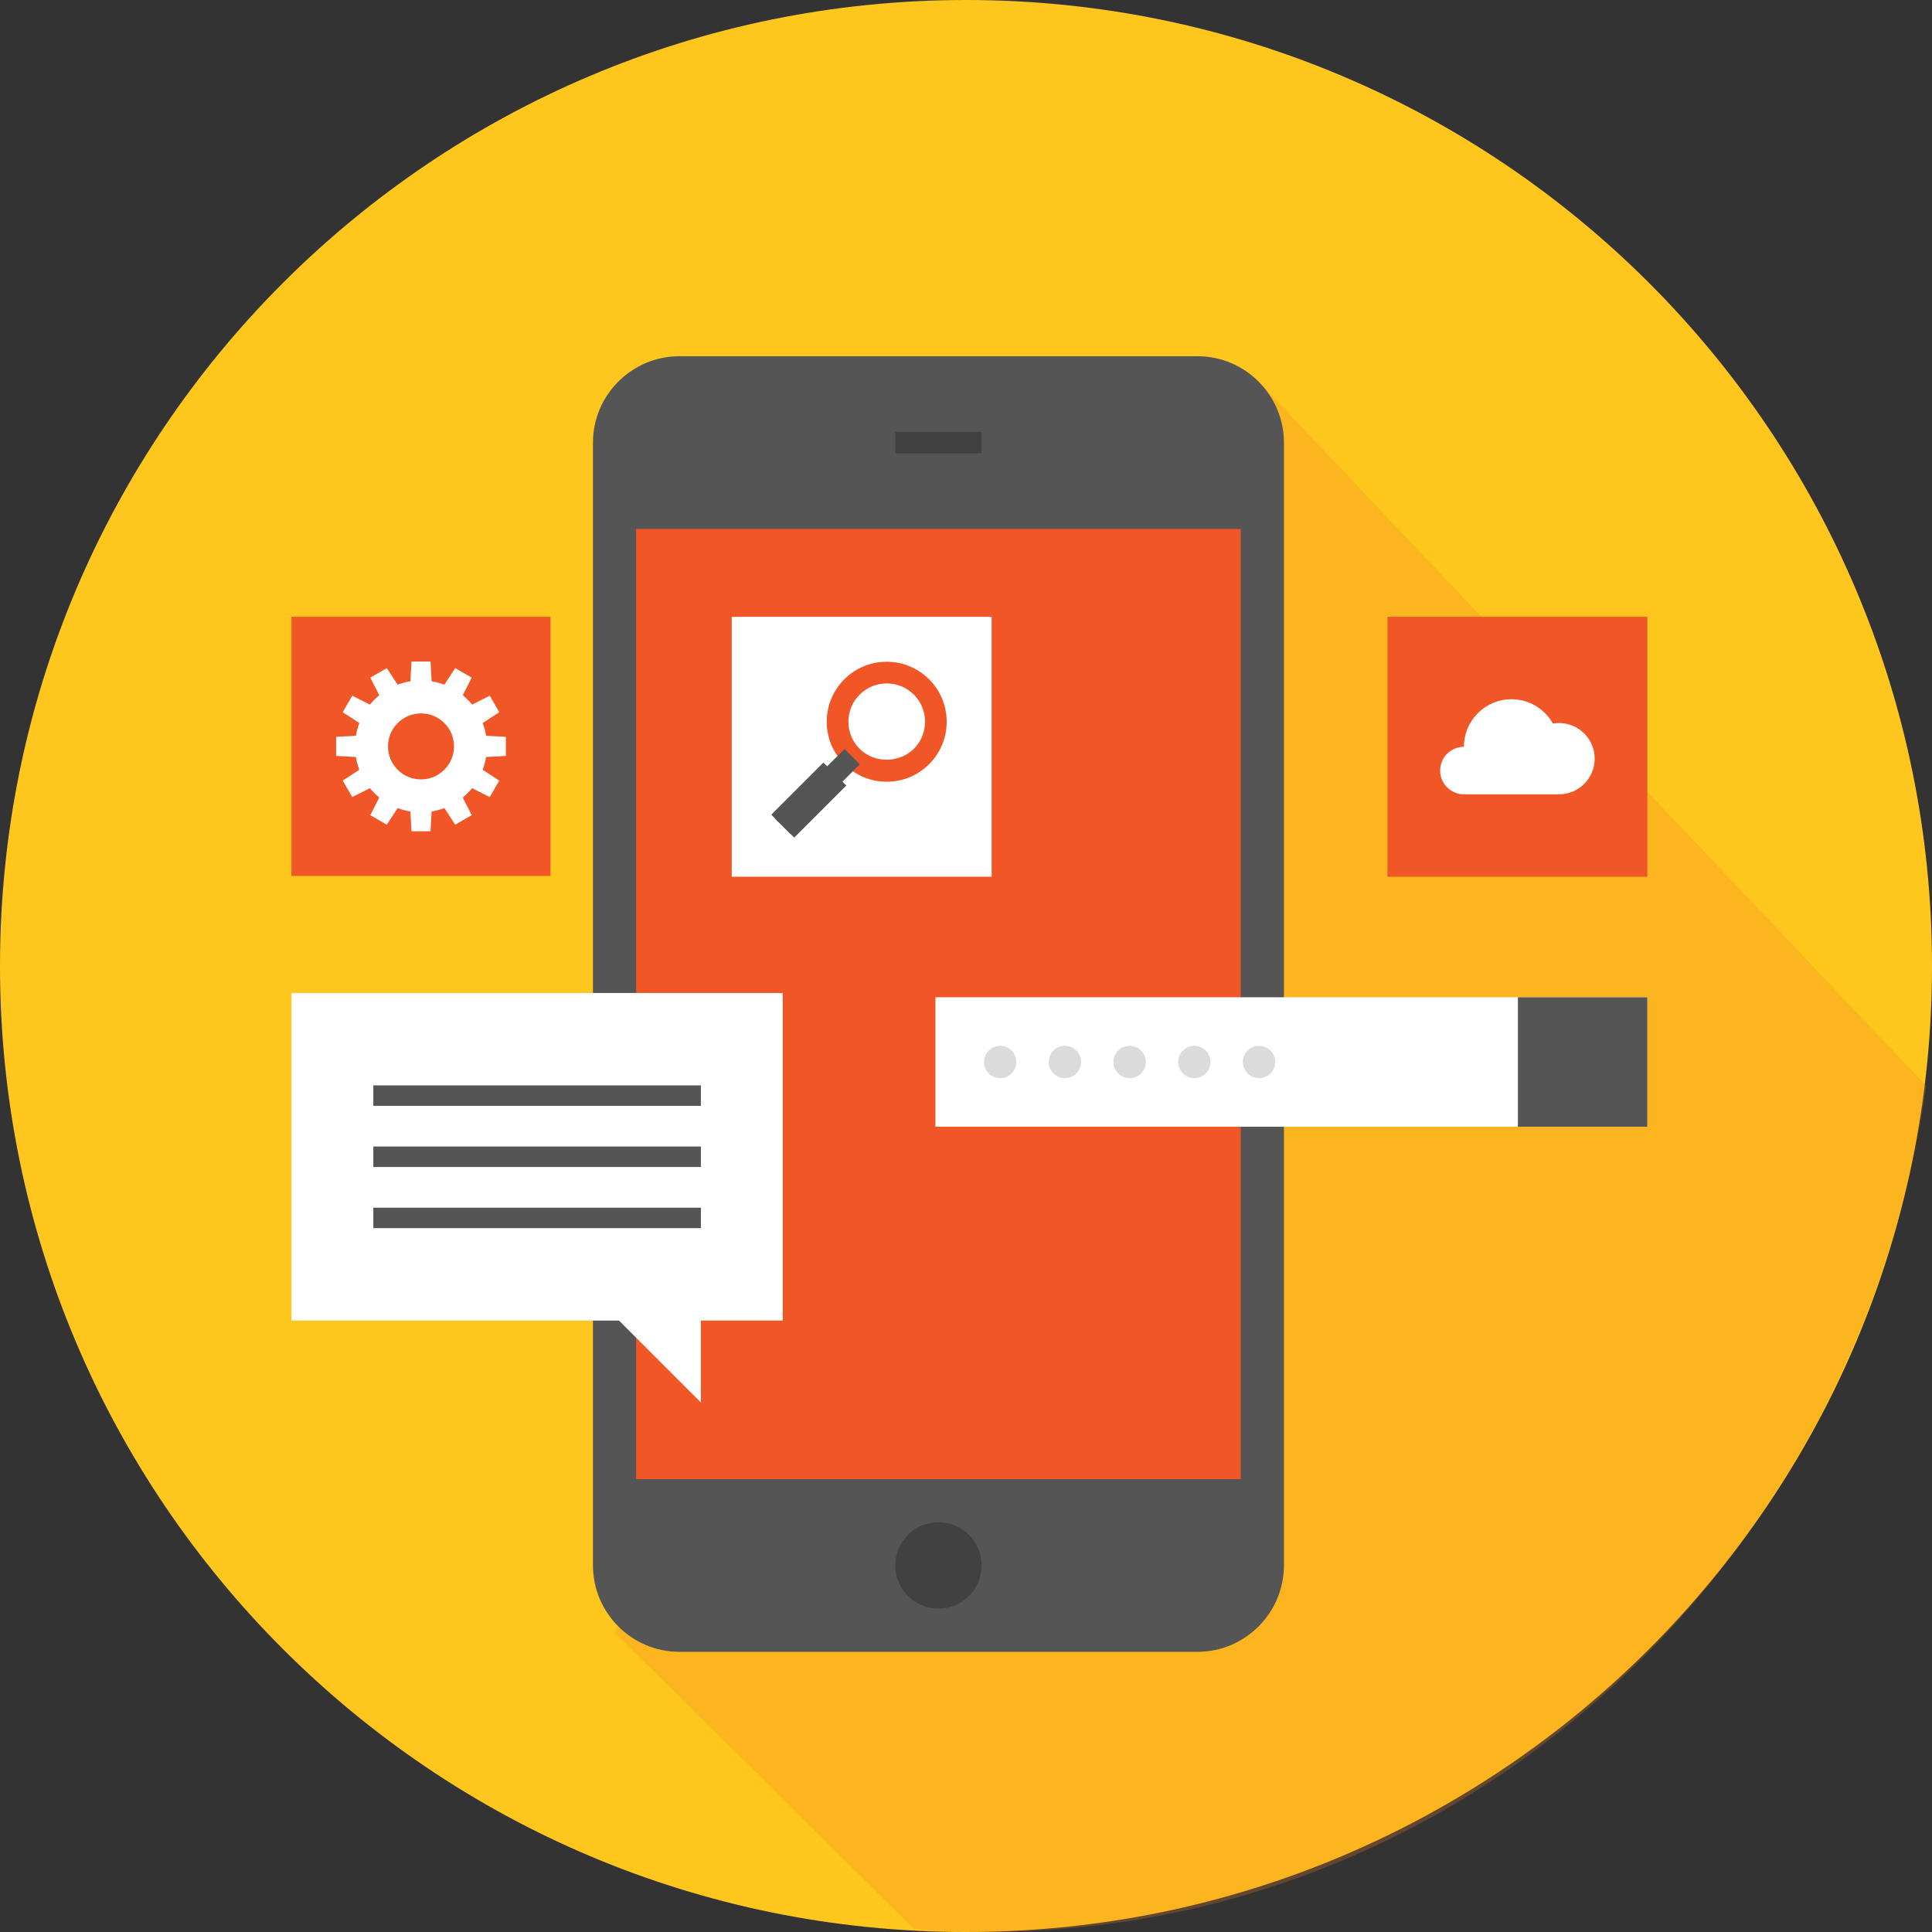 <?xml version="1.0" encoding="utf-8"?>
<!-- Generator: Adobe Illustrator 16.0.0, SVG Export Plug-In . SVG Version: 6.00 Build 0)  -->
<!DOCTYPE svg PUBLIC "-//W3C//DTD SVG 1.1//EN" "http://www.w3.org/Graphics/SVG/1.1/DTD/svg11.dtd">
<svg version="1.1" id="Layer_1" xmlns="http://www.w3.org/2000/svg" xmlns:xlink="http://www.w3.org/1999/xlink" x="0px" y="0px"
	 width="167px" height="167px" viewBox="0 0 167 167" enable-background="new 0 0 167 167" xml:space="preserve">
<rect x="0" y="0" width="167" height="167" fill="#333333" stroke="none"/>
<g>
	<path fill="#FFC71E" d="M167,83.5c0,46.116-37.383,83.5-83.499,83.5C37.384,167,0,129.616,0,83.5C0,37.385,37.384,0,83.501,0
		C129.617,0,167,37.385,167,83.5"/>
	<g opacity="0.25">
		<g>
			<defs>
				<rect id="SVGID_1_" x="53.12" y="32.963" width="113.377" height="134.037"/>
			</defs>
			<clipPath id="SVGID_2_">
				<use xlink:href="#SVGID_1_"  overflow="visible"/>
			</clipPath>
			<path clip-path="url(#SVGID_2_)" fill="#F37E20" d="M166.496,93.844l-57.729-60.881L53.12,141.123
				c0,0,10.564,10.398,25.874,25.622c2.06,0.151,4.134,0.256,6.234,0.256C127.384,167.001,160.819,134.435,166.496,93.844"/>
		</g>
	</g>
	<path fill="#555555" d="M110.981,135.316c0,4.104-3.359,7.466-7.465,7.466H58.721c-4.106,0-7.467-3.361-7.467-7.466v-97.06
		c0-4.106,3.36-7.465,7.467-7.465h44.796c4.105,0,7.465,3.359,7.465,7.465V135.316z"/>
	<path fill="#414141" d="M81.118,131.583c2.062,0,3.732,1.671,3.732,3.733c0,2.061-1.671,3.731-3.732,3.731
		s-3.733-1.671-3.733-3.731C77.385,133.254,79.057,131.583,81.118,131.583"/>
	<rect x="77.385" y="37.323" fill="#414141" width="7.467" height="1.867"/>
	<rect x="54.987" y="45.723" fill="#F15726" width="52.261" height="82.128"/>
	<rect x="25.191" y="53.318" fill="#F15726" width="22.397" height="22.397"/>
	<path fill="#FFFFFF" d="M43.727,65.342v-1.649l-1.709-0.093c-0.063-0.381-0.161-0.75-0.296-1.102l1.435-0.937l-0.823-1.427
		l-1.524,0.773c-0.24-0.296-0.512-0.567-0.809-0.81l0.772-1.524l-1.427-0.824l-0.935,1.435c-0.354-0.134-0.723-0.234-1.104-0.295
		l-0.092-1.71h-1.647l-0.092,1.71c-0.383,0.062-0.752,0.161-1.104,0.295l-0.937-1.435l-1.425,0.824l0.772,1.524
		c-0.296,0.242-0.567,0.513-0.811,0.81l-1.523-0.773l-0.823,1.427l1.435,0.936c-0.134,0.352-0.233,0.723-0.296,1.103l-1.709,0.094
		v1.647l1.709,0.092c0.063,0.382,0.16,0.751,0.296,1.103l-1.435,0.937l0.823,1.427l1.523-0.773c0.242,0.297,0.514,0.567,0.811,0.81
		l-0.772,1.524l1.425,0.824l0.937-1.436c0.353,0.135,0.721,0.234,1.103,0.295l0.094,1.711h1.647l0.092-1.711
		c0.382-0.061,0.749-0.16,1.104-0.295l0.935,1.436l1.427-0.824L40,68.937c0.295-0.241,0.566-0.513,0.809-0.808l1.524,0.772
		l0.823-1.427l-1.435-0.936c0.133-0.352,0.233-0.72,0.296-1.103L43.727,65.342z M39.245,64.518c0,1.577-1.279,2.854-2.854,2.854
		c-1.574,0-2.854-1.277-2.854-2.854c0-1.575,1.28-2.853,2.854-2.853C37.966,61.665,39.245,62.942,39.245,64.518"/>
	<polygon fill="#FFFFFF" points="25.191,85.833 25.191,114.146 53.504,114.146 60.583,121.226 60.583,114.146 67.661,114.146 
		67.661,85.833 	"/>
	<rect x="32.27" y="93.818" fill="#555555" width="28.313" height="1.769"/>
	<rect x="32.27" y="99.104" fill="#555555" width="28.313" height="1.77"/>
	<rect x="32.27" y="104.391" fill="#555555" width="28.313" height="1.77"/>
	<rect x="80.859" y="86.203" fill="#FFFFFF" width="61.535" height="11.189"/>
	<rect x="131.207" y="86.203" fill="#555555" width="11.188" height="11.189"/>
	<path fill="#DCDBDB" d="M86.454,90.399c0.772,0,1.398,0.627,1.398,1.399s-0.626,1.398-1.398,1.398s-1.398-0.626-1.398-1.398
		S85.682,90.399,86.454,90.399"/>
	<path fill="#DCDBDB" d="M92.049,90.399c0.771,0,1.398,0.627,1.398,1.399s-0.628,1.398-1.398,1.398
		c-0.772,0-1.399-0.626-1.399-1.398S91.276,90.399,92.049,90.399"/>
	<path fill="#DCDBDB" d="M97.642,90.399c0.772,0,1.399,0.627,1.399,1.399s-0.627,1.398-1.399,1.398
		c-0.771,0-1.398-0.626-1.398-1.398S96.87,90.399,97.642,90.399"/>
	<path fill="#DCDBDB" d="M103.236,90.399c0.772,0,1.398,0.627,1.398,1.399s-0.626,1.398-1.398,1.398s-1.398-0.626-1.398-1.398
		S102.464,90.399,103.236,90.399"/>
	<path fill="#DCDBDB" d="M108.83,90.399c0.772,0,1.398,0.627,1.398,1.399s-0.626,1.398-1.398,1.398
		c-0.771,0-1.398-0.626-1.398-1.398S108.059,90.399,108.83,90.399"/>
	<rect x="63.251" y="53.318" fill="#FFFFFF" width="22.465" height="22.465"/>
	<path fill="#FFFFFF" d="M76.648,58.135c2.347,0,4.249,1.902,4.249,4.249c0,2.347-1.902,4.249-4.249,4.249
		c-2.348,0-4.249-1.902-4.249-4.249C72.399,60.038,74.301,58.135,76.648,58.135"/>
	<path fill="#F15726" d="M76.647,67.572c-1.383,0-2.688-0.541-3.665-1.522c-0.979-0.977-1.52-2.279-1.52-3.663
		c0-1.386,0.541-2.688,1.519-3.668c0.979-0.979,2.279-1.517,3.666-1.517s2.688,0.54,3.666,1.517
		c0.979,0.981,1.518,2.282,1.518,3.668c0,1.383-0.538,2.687-1.518,3.663C79.334,67.032,78.033,67.572,76.647,67.572 M76.647,59.075
		c-0.886,0-1.717,0.343-2.342,0.969c-0.626,0.625-0.969,1.457-0.969,2.341c0,0.884,0.343,1.716,0.971,2.341
		c1.251,1.255,3.435,1.255,4.685,0c0.625-0.625,0.968-1.455,0.968-2.339c0-0.885-0.343-1.719-0.968-2.345
		C78.362,59.418,77.531,59.075,76.647,59.075"/>
	
		<rect x="69.703" y="64.141" transform="matrix(-0.707 -0.707 0.707 -0.707 72.246 166.701)" fill="#555555" width="1.872" height="8.501"/>
	
		<rect x="68.485" y="65.958" transform="matrix(-0.707 -0.707 0.707 -0.707 70.439 167.454)" fill="#555555" width="2.807" height="6.37"/>
	<rect x="119.931" y="53.318" fill="#F15726" width="22.464" height="22.465"/>
	<path fill="#FFFFFF" d="M134.76,62.497c-0.18,0-0.356,0.017-0.526,0.05c-0.704-1.256-2.046-2.106-3.583-2.106
		c-2.271,0-4.111,1.843-4.111,4.111c-1.135,0-2.055,0.917-2.055,2.052c0,1.136,0.92,2.057,2.055,2.057h8.221
		c1.701,0,3.079-1.382,3.079-3.082C137.84,63.876,136.461,62.497,134.76,62.497"/>
</g>
</svg>
